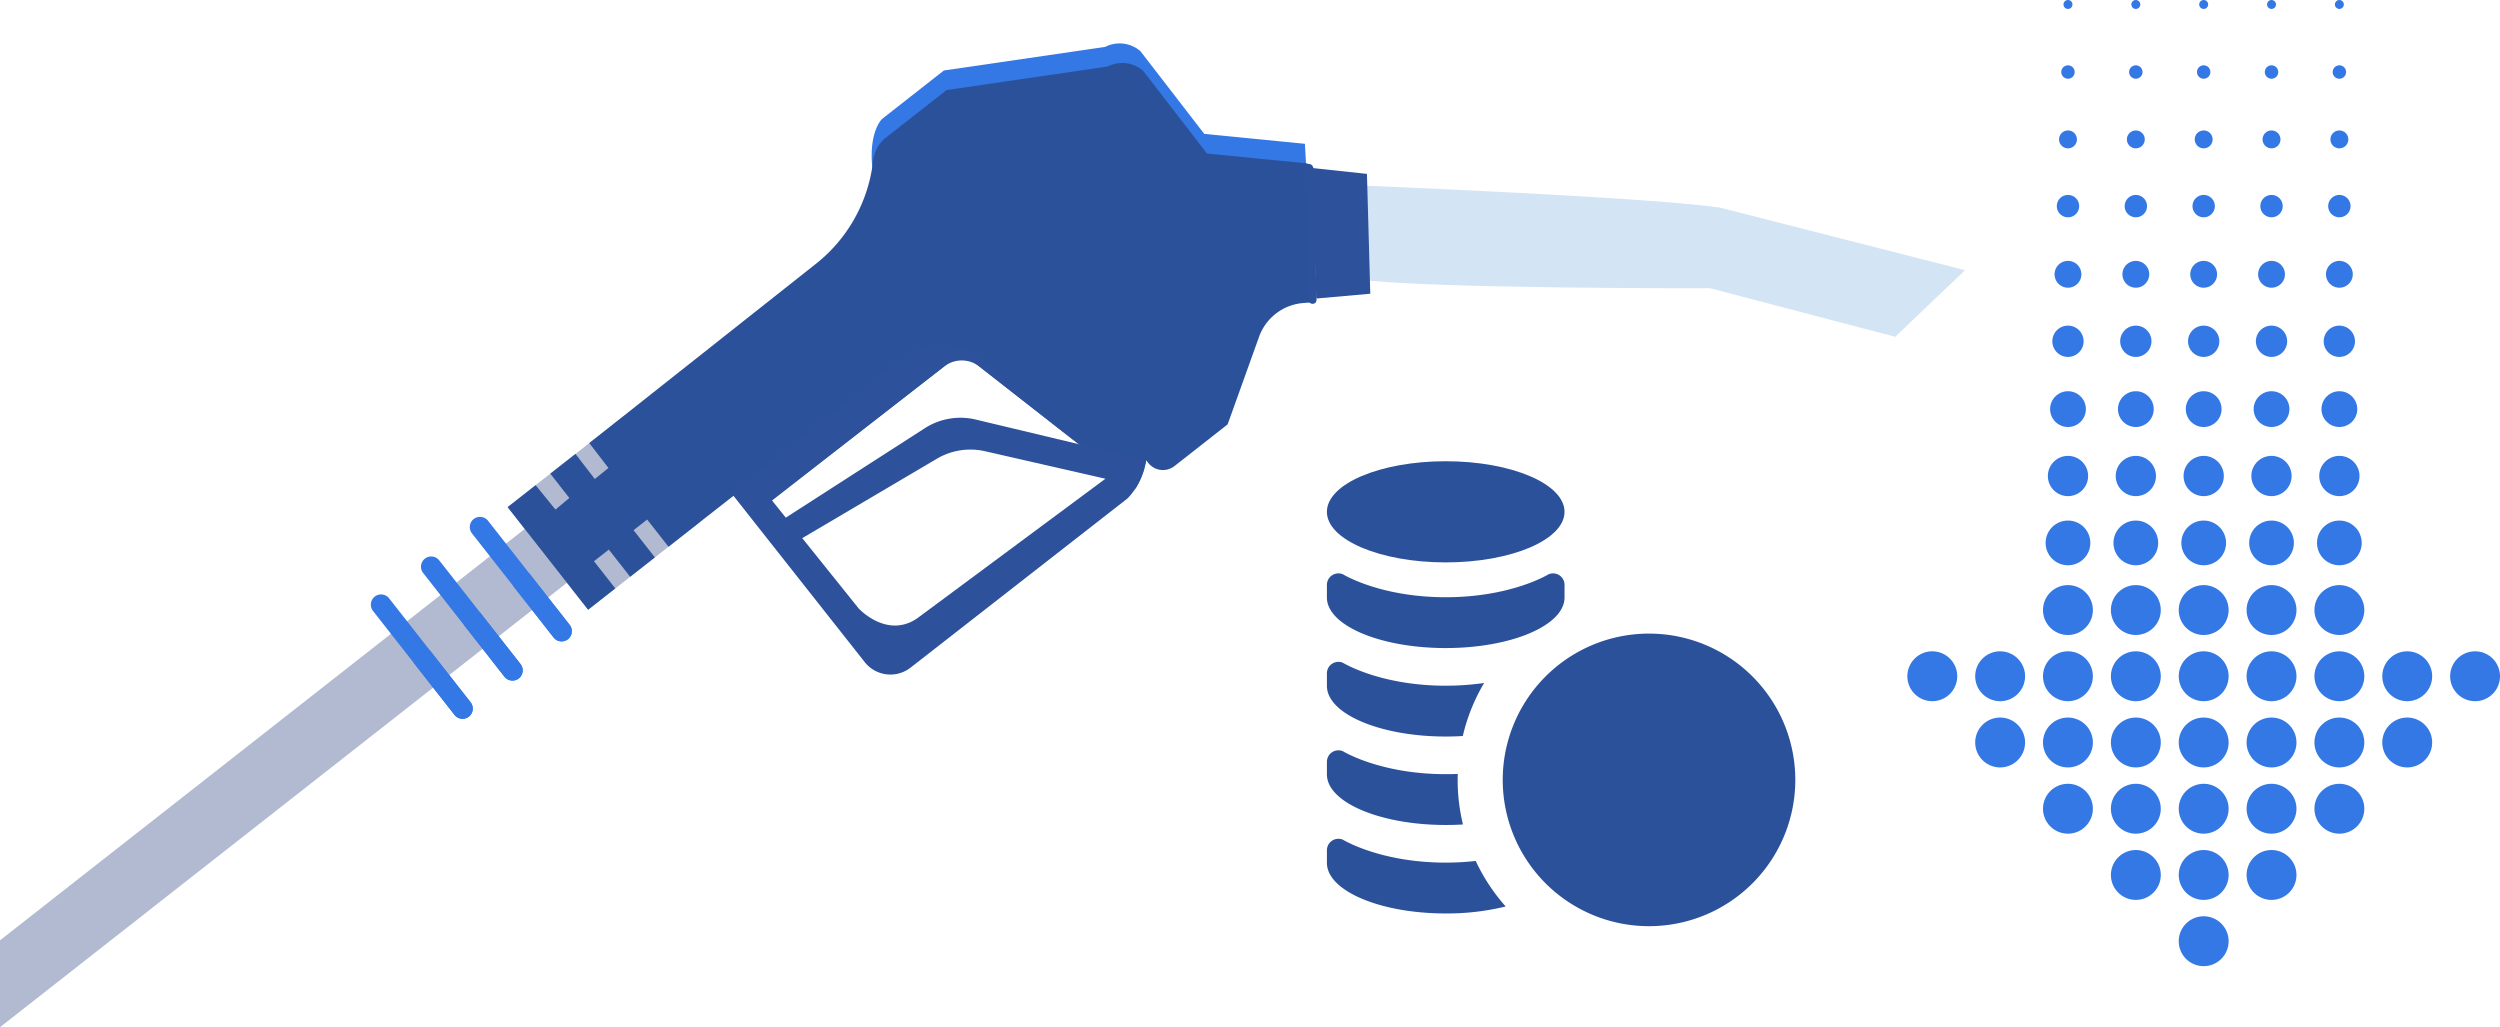 <svg xmlns="http://www.w3.org/2000/svg" xmlns:xlink="http://www.w3.org/1999/xlink" width="229" height="94.092" viewBox="0 0 229 94.092"><defs><clipPath id="a"><rect width="54.286" height="88.499" fill="#3378e4"/></clipPath><clipPath id="b"><rect width="180" height="90.079" fill="none"/></clipPath><clipPath id="c"><rect width="42.911" height="42.592" fill="#2c519b"/></clipPath></defs><g transform="translate(4493 -9791.784)"><g transform="translate(-5079.286 3167.283)"><g transform="translate(761 6624.501)"><g clip-path="url(#a)"><path d="M245.125,528.1a2.284,2.284,0,1,1,2.284-2.284,2.284,2.284,0,0,1-2.284,2.284" transform="translate(-217.982 -469.936)" fill="#3378e4"/><path d="M247.2,469.894a2.047,2.047,0,1,1,2.047-2.047,2.047,2.047,0,0,1-2.047,2.047" transform="translate(-220.055 -418.116)" fill="#3378e4"/><path d="M248.994,411.626a1.843,1.843,0,1,1,1.843-1.843,1.843,1.843,0,0,1-1.843,1.843" transform="translate(-221.85 -366.181)" fill="#3378e4"/><path d="M250.789,353.358a1.638,1.638,0,1,1,1.638-1.638,1.638,1.638,0,0,1-1.638,1.638" transform="translate(-223.646 -314.245)" fill="#3378e4"/><path d="M252.584,294.242a1.433,1.433,0,1,1,1.433-1.433,1.433,1.433,0,0,1-1.433,1.433" transform="translate(-225.441 -261.548)" fill="#3378e4"/><path d="M254.379,235.9a1.228,1.228,0,1,1,1.228-1.228,1.228,1.228,0,0,1-1.228,1.228" transform="translate(-227.236 -209.546)" fill="#3378e4"/><path d="M256.175,176.5a1.024,1.024,0,1,1,1.024-1.024,1.024,1.024,0,0,1-1.024,1.024" transform="translate(-229.032 -156.595)" fill="#3378e4"/><path d="M257.97,118.371a.819.819,0,1,1,.819-.819.819.819,0,0,1-.819.819" transform="translate(-230.827 -104.783)" fill="#3378e4"/><path d="M259.765,59.687a.614.614,0,1,1,.614-.614.614.614,0,0,1-.614.614" transform="translate(-232.622 -52.475)" fill="#3378e4"/><path d="M261.56.819a.409.409,0,1,1,.409-.409.409.409,0,0,1-.409.409" transform="translate(-234.417)" fill="#3378e4"/><path d="M307.908,469.894a2.047,2.047,0,1,1,2.047-2.047,2.047,2.047,0,0,1-2.047,2.047" transform="translate(-274.55 -418.116)" fill="#3378e4"/><path d="M309.7,411.626a1.843,1.843,0,1,1,1.843-1.843,1.843,1.843,0,0,1-1.843,1.843" transform="translate(-276.346 -366.181)" fill="#3378e4"/><path d="M311.5,353.358a1.638,1.638,0,1,1,1.638-1.638,1.638,1.638,0,0,1-1.638,1.638" transform="translate(-278.141 -314.245)" fill="#3378e4"/><path d="M313.294,294.242a1.433,1.433,0,1,1,1.433-1.433,1.433,1.433,0,0,1-1.433,1.433" transform="translate(-279.936 -261.548)" fill="#3378e4"/><path d="M315.089,235.9a1.228,1.228,0,1,1,1.228-1.228,1.228,1.228,0,0,1-1.228,1.228" transform="translate(-281.731 -209.546)" fill="#3378e4"/><path d="M316.885,176.5a1.024,1.024,0,1,1,1.024-1.024,1.024,1.024,0,0,1-1.024,1.024" transform="translate(-283.527 -156.595)" fill="#3378e4"/><path d="M318.68,118.371a.819.819,0,1,1,.819-.819.819.819,0,0,1-.819.819" transform="translate(-285.322 -104.783)" fill="#3378e4"/><path d="M320.475,59.687a.614.614,0,1,1,.614-.614.614.614,0,0,1-.614.614" transform="translate(-287.117 -52.475)" fill="#3378e4"/><path d="M322.27.819a.409.409,0,1,1,.409-.409.409.409,0,0,1-.409.409" transform="translate(-288.912)" fill="#3378e4"/><path d="M368.618,469.894a2.047,2.047,0,1,1,2.047-2.047,2.047,2.047,0,0,1-2.047,2.047" transform="translate(-329.046 -418.116)" fill="#3378e4"/><path d="M370.414,411.626a1.843,1.843,0,1,1,1.843-1.843,1.843,1.843,0,0,1-1.843,1.843" transform="translate(-330.841 -366.181)" fill="#3378e4"/><path d="M372.209,353.358a1.638,1.638,0,1,1,1.638-1.638,1.638,1.638,0,0,1-1.638,1.638" transform="translate(-332.636 -314.245)" fill="#3378e4"/><path d="M374,294.242a1.433,1.433,0,1,1,1.433-1.433A1.433,1.433,0,0,1,374,294.242" transform="translate(-334.431 -261.548)" fill="#3378e4"/><path d="M375.8,235.9a1.228,1.228,0,1,1,1.228-1.228A1.228,1.228,0,0,1,375.8,235.9" transform="translate(-336.227 -209.546)" fill="#3378e4"/><path d="M377.595,176.5a1.024,1.024,0,1,1,1.024-1.024,1.024,1.024,0,0,1-1.024,1.024" transform="translate(-338.022 -156.595)" fill="#3378e4"/><path d="M379.39,118.371a.819.819,0,1,1,.819-.819.819.819,0,0,1-.819.819" transform="translate(-339.817 -104.783)" fill="#3378e4"/><path d="M381.185,59.687a.614.614,0,1,1,.614-.614.614.614,0,0,1-.614.614" transform="translate(-341.612 -52.475)" fill="#3378e4"/><path d="M382.98.819a.409.409,0,1,1,.409-.409.409.409,0,0,1-.409.409" transform="translate(-343.408)" fill="#3378e4"/><path d="M186.488,469.894a2.047,2.047,0,1,1,2.047-2.047,2.047,2.047,0,0,1-2.047,2.047" transform="translate(-165.56 -418.116)" fill="#3378e4"/><path d="M188.284,411.626a1.843,1.843,0,1,1,1.843-1.843,1.843,1.843,0,0,1-1.843,1.843" transform="translate(-167.355 -366.181)" fill="#3378e4"/><path d="M190.079,353.358a1.638,1.638,0,1,1,1.638-1.638,1.638,1.638,0,0,1-1.638,1.638" transform="translate(-169.15 -314.245)" fill="#3378e4"/><path d="M191.874,294.242a1.433,1.433,0,1,1,1.433-1.433,1.433,1.433,0,0,1-1.433,1.433" transform="translate(-170.946 -261.548)" fill="#3378e4"/><path d="M193.669,235.9a1.228,1.228,0,1,1,1.228-1.228,1.228,1.228,0,0,1-1.228,1.228" transform="translate(-172.741 -209.546)" fill="#3378e4"/><path d="M195.465,176.5a1.024,1.024,0,1,1,1.024-1.024,1.024,1.024,0,0,1-1.024,1.024" transform="translate(-174.536 -156.595)" fill="#3378e4"/><path d="M197.26,118.371a.819.819,0,1,1,.819-.819.819.819,0,0,1-.819.819" transform="translate(-176.332 -104.783)" fill="#3378e4"/><path d="M199.055,59.687a.614.614,0,1,1,.614-.614.614.614,0,0,1-.614.614" transform="translate(-178.127 -52.475)" fill="#3378e4"/><path d="M200.85.819a.409.409,0,1,1,.409-.409.409.409,0,0,1-.409.409" transform="translate(-179.922)" fill="#3378e4"/><path d="M125.778,469.894a2.047,2.047,0,1,1,2.047-2.047,2.047,2.047,0,0,1-2.047,2.047" transform="translate(-111.065 -418.116)" fill="#3378e4"/><path d="M127.574,411.626a1.843,1.843,0,1,1,1.843-1.843,1.843,1.843,0,0,1-1.843,1.843" transform="translate(-112.86 -366.181)" fill="#3378e4"/><path d="M129.369,353.358a1.638,1.638,0,1,1,1.638-1.638,1.638,1.638,0,0,1-1.638,1.638" transform="translate(-114.655 -314.245)" fill="#3378e4"/><path d="M131.164,294.242a1.433,1.433,0,1,1,1.433-1.433,1.433,1.433,0,0,1-1.433,1.433" transform="translate(-116.451 -261.548)" fill="#3378e4"/><path d="M132.959,235.9a1.228,1.228,0,1,1,1.228-1.228,1.228,1.228,0,0,1-1.228,1.228" transform="translate(-118.246 -209.546)" fill="#3378e4"/><path d="M134.755,176.5a1.024,1.024,0,1,1,1.024-1.024,1.024,1.024,0,0,1-1.024,1.024" transform="translate(-120.041 -156.595)" fill="#3378e4"/><path d="M136.55,118.371a.819.819,0,1,1,.819-.819.819.819,0,0,1-.819.819" transform="translate(-121.836 -104.783)" fill="#3378e4"/><path d="M138.345,59.687a.614.614,0,1,1,.614-.614.614.614,0,0,1-.614.614" transform="translate(-123.632 -52.475)" fill="#3378e4"/><path d="M140.14.819a.409.409,0,1,1,.409-.409.409.409,0,0,1-.409.409" transform="translate(-125.427)" fill="#3378e4"/><path d="M245.125,587.369a2.284,2.284,0,1,1,2.284-2.284,2.284,2.284,0,0,1-2.284,2.284" transform="translate(-217.982 -523.14)" fill="#3378e4"/><path d="M245.125,646.641a2.284,2.284,0,1,1,2.284-2.284,2.284,2.284,0,0,1-2.284,2.284" transform="translate(-217.982 -576.345)" fill="#3378e4"/><path d="M245.125,705.913a2.284,2.284,0,1,1,2.284-2.284,2.284,2.284,0,0,1-2.284,2.284" transform="translate(-217.982 -629.549)" fill="#3378e4"/><path d="M245.125,765.185a2.284,2.284,0,1,1,2.284-2.284,2.284,2.284,0,0,1-2.284,2.284" transform="translate(-217.982 -682.754)" fill="#3378e4"/><path d="M245.125,824.457a2.284,2.284,0,1,1,2.284-2.284,2.284,2.284,0,0,1-2.284,2.284" transform="translate(-217.982 -735.958)" fill="#3378e4"/><path d="M305.835,528.1a2.284,2.284,0,1,1,2.284-2.284,2.284,2.284,0,0,1-2.284,2.284" transform="translate(-272.477 -469.936)" fill="#3378e4"/><path d="M305.835,587.369a2.284,2.284,0,1,1,2.284-2.284,2.284,2.284,0,0,1-2.284,2.284" transform="translate(-272.477 -523.14)" fill="#3378e4"/><path d="M305.835,646.641a2.284,2.284,0,1,1,2.284-2.284,2.284,2.284,0,0,1-2.284,2.284" transform="translate(-272.477 -576.345)" fill="#3378e4"/><path d="M305.835,705.913a2.284,2.284,0,1,1,2.284-2.284,2.284,2.284,0,0,1-2.284,2.284" transform="translate(-272.477 -629.549)" fill="#3378e4"/><path d="M305.835,765.185a2.284,2.284,0,1,1,2.284-2.284,2.284,2.284,0,0,1-2.284,2.284" transform="translate(-272.477 -682.754)" fill="#3378e4"/><path d="M366.545,528.1a2.284,2.284,0,1,1,2.284-2.284,2.284,2.284,0,0,1-2.284,2.284" transform="translate(-326.972 -469.936)" fill="#3378e4"/><path d="M366.545,587.369a2.284,2.284,0,1,1,2.284-2.284,2.284,2.284,0,0,1-2.284,2.284" transform="translate(-326.972 -523.14)" fill="#3378e4"/><path d="M366.545,646.641a2.284,2.284,0,1,1,2.284-2.284,2.284,2.284,0,0,1-2.284,2.284" transform="translate(-326.972 -576.345)" fill="#3378e4"/><path d="M366.545,705.913a2.284,2.284,0,1,1,2.284-2.284,2.284,2.284,0,0,1-2.284,2.284" transform="translate(-326.972 -629.549)" fill="#3378e4"/><path d="M427.255,587.369a2.284,2.284,0,1,1,2.284-2.284,2.284,2.284,0,0,1-2.284,2.284" transform="translate(-381.467 -523.14)" fill="#3378e4"/><path d="M427.255,646.641a2.284,2.284,0,1,1,2.284-2.284,2.284,2.284,0,0,1-2.284,2.284" transform="translate(-381.467 -576.345)" fill="#3378e4"/><path d="M487.966,587.369a2.284,2.284,0,1,1,2.284-2.284,2.284,2.284,0,0,1-2.284,2.284" transform="translate(-435.963 -523.14)" fill="#3378e4"/><path d="M184.415,528.1a2.284,2.284,0,1,1,2.284-2.284,2.284,2.284,0,0,1-2.284,2.284" transform="translate(-163.486 -469.936)" fill="#3378e4"/><path d="M184.415,587.369a2.284,2.284,0,1,1,2.284-2.284,2.284,2.284,0,0,1-2.284,2.284" transform="translate(-163.486 -523.14)" fill="#3378e4"/><path d="M184.415,646.641a2.284,2.284,0,1,1,2.284-2.284,2.284,2.284,0,0,1-2.284,2.284" transform="translate(-163.486 -576.345)" fill="#3378e4"/><path d="M184.415,705.913a2.284,2.284,0,1,1,2.284-2.284,2.284,2.284,0,0,1-2.284,2.284" transform="translate(-163.486 -629.549)" fill="#3378e4"/><path d="M184.415,765.185A2.284,2.284,0,1,1,186.7,762.9a2.284,2.284,0,0,1-2.284,2.284" transform="translate(-163.486 -682.754)" fill="#3378e4"/><path d="M123.7,528.1a2.284,2.284,0,1,1,2.284-2.284A2.284,2.284,0,0,1,123.7,528.1" transform="translate(-108.991 -469.936)" fill="#3378e4"/><path d="M123.7,587.369a2.284,2.284,0,1,1,2.284-2.284,2.284,2.284,0,0,1-2.284,2.284" transform="translate(-108.991 -523.14)" fill="#3378e4"/><path d="M123.7,646.641a2.284,2.284,0,1,1,2.284-2.284,2.284,2.284,0,0,1-2.284,2.284" transform="translate(-108.991 -576.345)" fill="#3378e4"/><path d="M123.7,705.913a2.284,2.284,0,1,1,2.284-2.284,2.284,2.284,0,0,1-2.284,2.284" transform="translate(-108.991 -629.549)" fill="#3378e4"/><path d="M62.994,587.369a2.284,2.284,0,1,1,2.284-2.284,2.284,2.284,0,0,1-2.284,2.284" transform="translate(-54.495 -523.14)" fill="#3378e4"/><path d="M62.994,646.641a2.284,2.284,0,1,1,2.284-2.284,2.284,2.284,0,0,1-2.284,2.284" transform="translate(-54.495 -576.345)" fill="#3378e4"/><path d="M2.284,587.369a2.284,2.284,0,1,1,2.284-2.284,2.284,2.284,0,0,1-2.284,2.284" transform="translate(0 -523.14)" fill="#3378e4"/></g></g></g><g transform="translate(-5068 3382.242)"><g transform="translate(575 6413.554)"><path d="M0,419.084v7.957l53.447-41.9-3.863-4.928Z" transform="translate(0 -336.962)" fill="#b1bad0"/><g clip-path="url(#b)"><path d="M709.968,26.5l15.5,12.54.989-2.239,1.658,1.124,6.2-4.863,3.906-10.883,4.14-.319-.718-12.7-9.22-.911L726.578.677a2.915,2.915,0,0,0-3.234-.392l-14.77,2.159-5.664,4.441s-1.906,1.769-.319,7.293Z" transform="translate(-622.114 0)" fill="#3378e4"/><rect width="13.028" height="11.948" transform="matrix(0.787, -0.617, 0.617, 0.787, 46.499, 42.439)" fill="#b1bad0"/><path d="M386.059,392.074l-7.461-9.516a.936.936,0,1,1,1.473-1.155l7.461,9.516a.936.936,0,1,1-1.473,1.155" transform="translate(-335.358 -337.703)" fill="#3378e4"/><path d="M416.678,431.94l-3.73-4.758,1.473-1.155,3.73,4.758a.936.936,0,1,1-1.473,1.155" transform="translate(-365.977 -377.568)" fill="#3378e4"/><path d="M346.612,423.807l-7.461-9.516a.936.936,0,0,1,1.473-1.155l7.461,9.516a.936.936,0,0,1-1.473,1.155" transform="translate(-300.397 -365.826)" fill="#3378e4"/><path d="M377.23,463.673l-3.73-4.758,1.473-1.155,3.73,4.758a.936.936,0,0,1-1.473,1.155" transform="translate(-331.016 -405.691)" fill="#3378e4"/><path d="M306.383,454.543l-7.461-9.516a.936.936,0,1,1,1.473-1.155l7.461,9.516a.936.936,0,0,1-1.473,1.155" transform="translate(-264.745 -393.066)" fill="#3378e4"/><path d="M337,494.409l-3.73-4.758,1.473-1.155,3.731,4.758A.936.936,0,0,1,337,494.409" transform="translate(-295.363 -432.931)" fill="#3378e4"/><path d="M466.3,54.738,450.388,42.3,431.041,57.283l-1.482-1.948-6.033,4.73-1.954-2.492-1.246.977,1.954,2.492-2.266,1.776-1.954-2.492L416.7,61.391l1.954,2.492-2.492,1.954-7.372-9.4,2.565-2.011,1.817,2.234,1.273-1.059L412.7,53.37l2.306-1.808,1.77,2.3,1.25-1.011-1.757-2.281,20.837-16.481A14.019,14.019,0,0,0,442.233,25a3.3,3.3,0,0,1,1.1-2.325l5.664-4.441,14.77-2.159a2.915,2.915,0,0,1,3.234.392l5.85,7.578,9.22.911.718,12.7-1.115.086a4.686,4.686,0,0,0-4.05,3.089l-2.882,8.027-4.868,3.817a1.713,1.713,0,0,1-2.394-.277l-.2-.254a8.641,8.641,0,0,1-.971,2.593" transform="translate(-362.292 -13.996)" fill="#2c519b"/><path d="M626.7,252.936a6.3,6.3,0,0,1-1.7,3.491l-19.881,15.505a3,3,0,0,1-4.194-.507l-12.245-15.517L604.4,243.582a5.769,5.769,0,0,1,7.361.2l8.766,7.678-9.1-7.112a2.626,2.626,0,0,0-3.231,0L592.434,256.62l7.929,9.88s2.58,2.824,5.376.907l17.235-12.781-11.026-2.519a6.041,6.041,0,0,0-4.414.686l-13,7.669-1.466-1.869L606.426,250a6.041,6.041,0,0,1,4.751-.775Z" transform="translate(-521.715 -214.786)" fill="#2d519b"/><path d="M1091.312,113.991s26.753,1.064,33.328,2.045l22.433,5.727-6.4,6.1-16.96-4.448s-26.494.072-32.521-.85Z" transform="translate(-967.074 -101.025)" fill="#d3e4f4"/><path d="M1056.229,99.986l5.071.543.305,10.977-4.948.44Z" transform="translate(-936.087 -88.613)" fill="#2d519b"/><path d="M1051.517,109.541h0a.438.438,0,0,1-.4-.42l-.285-12.028a.35.35,0,0,1,.379-.366.437.437,0,0,1,.4.42l.286,12.028a.35.35,0,0,1-.379.367" transform="translate(-931.305 -85.724)" fill="#2d519b"/></g></g><g transform="translate(696.544 6451.791)"><g clip-path="url(#c)"><path d="M205.6,188.391a13.4,13.4,0,1,0,13.4,13.4,13.4,13.4,0,0,0-13.4-13.4" transform="translate(-176.094 -172.602)" fill="#2c519b"/><path d="M21.767,4.634c0,2.56-4.872,4.633-10.884,4.633S0,7.195,0,4.634,4.872,0,10.884,0,21.767,2.074,21.767,4.634" fill="#2c519b"/><path d="M0,124.783c0,2.559,4.872,4.633,10.884,4.633s10.884-2.074,10.884-4.633V123.63a1.054,1.054,0,0,0-1.467-.97s-3.4,2.1-9.417,2.1-9.414-2.1-9.414-2.1A1.056,1.056,0,0,0,0,123.63Z" transform="translate(0 -112.303)" fill="#2c519b"/><path d="M14.415,221.217a17.03,17.03,0,0,0-1.951,4.853c-.515.034-1.035.048-1.569.048-6.007,0-10.88-2.076-10.88-4.638v-1.146a1.053,1.053,0,0,1,1.465-.972s3.407,2.1,9.414,2.1a24.5,24.5,0,0,0,3.52-.249" transform="translate(-0.014 -200.901)" fill="#2c519b"/><path d="M12.478,322.743c-.513.035-1.049.048-1.583.048-6.007,0-10.88-2.076-10.88-4.63v-1.152a1.053,1.053,0,0,1,1.465-.973s3.407,2.1,9.414,2.1c.382,0,.75-.007,1.11-.021-.013.181-.013.361-.013.542a17.24,17.24,0,0,0,.486,4.082" transform="translate(-0.014 -289.472)" fill="#2c519b"/><path d="M16.387,418.836a22.6,22.6,0,0,1-5.492.639c-6.007,0-10.88-2.077-10.88-4.632V413.69a1.055,1.055,0,0,1,1.465-.973s3.407,2.1,9.414,2.1a23.825,23.825,0,0,0,2.75-.153,17.433,17.433,0,0,0,2.742,4.167" transform="translate(-0.014 -378.051)" fill="#2c519b"/></g></g></g></g></svg>